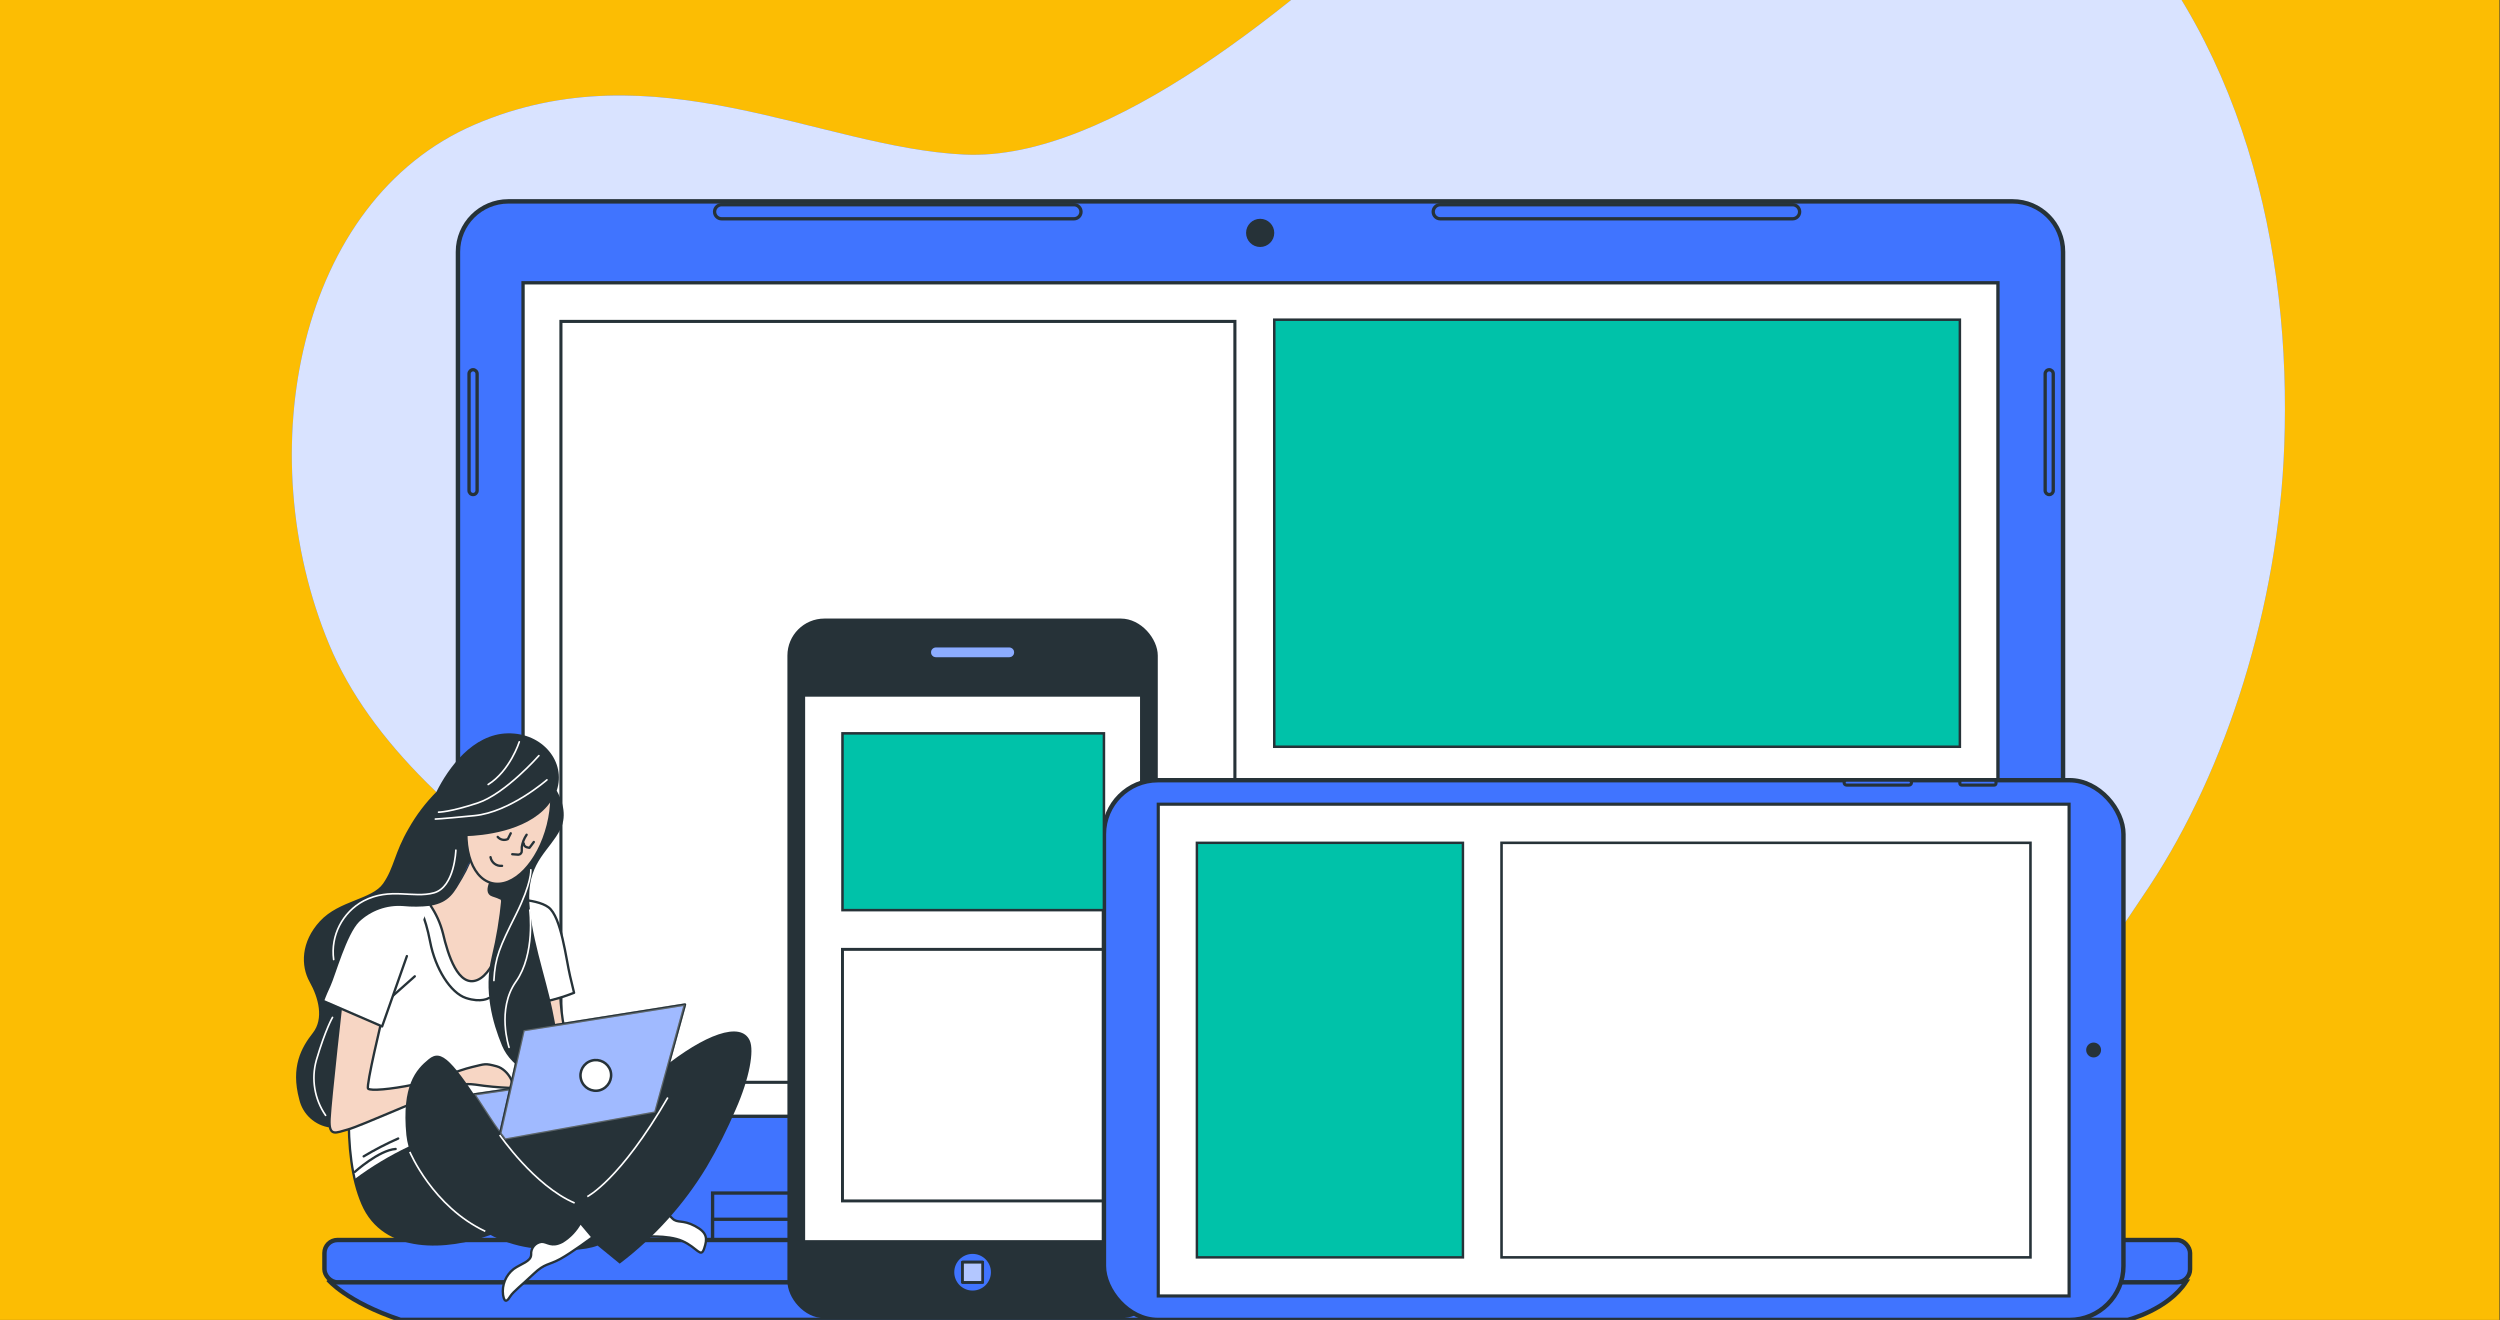 <?xml version="1.0" encoding="UTF-8"?>
<svg id="Layer_1" data-name="Layer 1" xmlns="http://www.w3.org/2000/svg" xmlns:xlink="http://www.w3.org/1999/xlink" viewBox="0 0 947 500">
  <rect x="0" y="0" width="947" height="500" fill="#333333" stroke="none"/>
  <defs>
    <style>
      .cls-1 {
        stroke-width: .93px;
      }

      .cls-1, .cls-2, .cls-3, .cls-4, .cls-5, .cls-6, .cls-7, .cls-8, .cls-9, .cls-10, .cls-11, .cls-12, .cls-13, .cls-14, .cls-15, .cls-16, .cls-17, .cls-18, .cls-19, .cls-20, .cls-21, .cls-22, .cls-23, .cls-24, .cls-25, .cls-26, .cls-27, .cls-28 {
        stroke: #263238;
      }

      .cls-1, .cls-2, .cls-4, .cls-5, .cls-29, .cls-6, .cls-9, .cls-11, .cls-13, .cls-16, .cls-17, .cls-18, .cls-24, .cls-25, .cls-27 {
        stroke-miterlimit: 10;
      }

      .cls-1, .cls-9, .cls-11 {
        fill: #00c2a9;
      }

      .cls-2 {
        stroke-width: 1.17px;
      }

      .cls-2, .cls-30, .cls-31, .cls-3, .cls-29, .cls-6, .cls-15, .cls-16, .cls-18, .cls-19, .cls-20, .cls-24, .cls-25 {
        fill: none;
      }

      .cls-32 {
        clip-path: url(#clippath);
      }

      .cls-30, .cls-33, .cls-34, .cls-35, .cls-36, .cls-37, .cls-38, .cls-39, .cls-40, .cls-41, .cls-42 {
        stroke-width: 0px;
      }

      .cls-31, .cls-3, .cls-7, .cls-8, .cls-10, .cls-12, .cls-14, .cls-15, .cls-19, .cls-20, .cls-21, .cls-22, .cls-23, .cls-26, .cls-28 {
        stroke-linecap: round;
        stroke-linejoin: round;
      }

      .cls-31, .cls-29 {
        stroke: #fff;
        stroke-width: .63px;
      }

      .cls-3, .cls-23, .cls-26 {
        stroke-width: 1.47px;
      }

      .cls-4 {
        stroke-width: 1.29px;
      }

      .cls-4, .cls-5, .cls-7, .cls-12, .cls-36, .cls-17, .cls-40, .cls-27 {
        fill: #4074ff;
      }

      .cls-5 {
        stroke-width: 1.19px;
      }

      .cls-33 {
        opacity: .2;
      }

      .cls-33, .cls-34, .cls-8, .cls-10, .cls-13, .cls-14, .cls-35, .cls-41, .cls-26, .cls-28 {
        fill: #fff;
      }

      .cls-33, .cls-34, .cls-8, .cls-35, .cls-36, .cls-28 {
        isolation: isolate;
      }

      .cls-6 {
        stroke-width: 1.26px;
      }

      .cls-34 {
        opacity: .8;
      }

      .cls-7, .cls-8, .cls-10, .cls-15, .cls-24, .cls-28 {
        stroke-width: .97px;
      }

      .cls-8 {
        opacity: .5;
      }

      .cls-9 {
        stroke-width: .95px;
      }

      .cls-43 {
        clip-path: url(#clippath-1);
      }

      .cls-44 {
        clip-path: url(#clippath-2);
      }

      .cls-11 {
        stroke-width: .96px;
      }

      .cls-12, .cls-13, .cls-14, .cls-19, .cls-21 {
        stroke-width: .89px;
      }

      .cls-45 {
        clip-path: url(#clippath-10);
      }

      .cls-46 {
        clip-path: url(#clippath-11);
      }

      .cls-35, .cls-36 {
        opacity: .4;
      }

      .cls-16 {
        stroke-width: 1.12px;
      }

      .cls-17 {
        stroke-width: 1.68px;
      }

      .cls-18 {
        stroke-width: 1.19px;
      }

      .cls-20 {
        stroke-width: .89px;
      }

      .cls-21, .cls-37 {
        fill: #f7d6c4;
      }

      .cls-22 {
        stroke-width: 1.47px;
      }

      .cls-22, .cls-42 {
        fill: #fcbd03;
      }

      .cls-38, .cls-23 {
        fill: #263238;
      }

      .cls-39 {
        fill: #4746ff;
      }

      .cls-25 {
        stroke-width: .98px;
      }

      .cls-27 {
        stroke-width: 1.26px;
      }

      .cls-28 {
        opacity: .6;
      }
    </style>
    <clipPath id="clippath">
      <rect class="cls-30" x="-.2" y="-795.1" width="947" height="500"/>
    </clipPath>
    <clipPath id="clippath-1">
      <path class="cls-30" d="m389.05,114.37l-144.39-47.45c-9.85-3.74-12.76-14.85-6.39-24.8l254.34-397.15c6.36-9.93,17.71-11.95,25.2-4.58l105.67,107.91c5.49,5.41,5.56,16.51.22,24.84L411.67,104.24c-5.31,8.29-15.42,12.87-22.62,10.13Z"/>
    </clipPath>
    <clipPath id="clippath-2">
      <rect class="cls-30" x="-.2" width="947" height="500"/>
    </clipPath>
    <clipPath id="clippath-10">
      <polyline class="cls-30" points="2063.98 1196.29 1116.98 1196.29 1116.98 694.59 2063.98 694.59 2063.98 1196.29"/>
    </clipPath>
    <clipPath id="clippath-11">
      <polyline class="cls-30" points="2128.86 1190.7 1118.45 1190.7 1118.45 657.23 2128.86 657.23 2128.86 1190.7"/>
    </clipPath>
    <clipPath id="clippath-12">
      <polyline class="cls-30" points="1094.96 695.67 2105.36 695.67 2105.36 1229.15 1094.96 1229.15 1094.96 695.67"/>
    </clipPath>
    <clipPath id="clippath-178">
      <polyline class="cls-30" points="1094.96 695.67 2105.36 695.67 2105.36 1229.15 1094.96 1229.15 1094.96 695.67"/>
    </clipPath>
    <clipPath id="clippath-193">
      <polyline class="cls-30" points="1094.96 695.67 2105.36 695.67 2105.36 1229.15 1094.96 1229.15 1094.96 695.67"/>
    </clipPath>
    <clipPath id="clippath-920">
      <polyline class="cls-30" points="1094.96 695.67 2105.36 695.67 2105.36 1229.15 1094.96 1229.15 1094.96 695.67"/>
    </clipPath>
    <clipPath id="clippath-1094">
      <polyline class="cls-30" points="1094.96 695.67 2105.36 695.67 2105.36 1229.15 1094.96 1229.15 1094.96 695.67"/>
    </clipPath>
    <clipPath id="clippath-1097">
      <polyline class="cls-30" points="1094.96 695.67 2105.36 695.67 2105.36 1229.15 1094.96 1229.15 1094.96 695.67"/>
    </clipPath>
    <clipPath id="clippath-1104">
      <polyline class="cls-30" points="1094.96 695.67 2105.36 695.67 2105.36 1229.15 1094.96 1229.15 1094.96 695.67"/>
    </clipPath>
    <clipPath id="clippath-1107">
      <polyline class="cls-30" points="1094.96 695.67 2105.36 695.67 2105.36 1229.15 1094.96 1229.15 1094.96 695.67"/>
    </clipPath>
  </defs>
  <g class="cls-32">
    <g id="freepik--Device--inject-158">
      <path class="cls-23" d="m382.63,110.25l-140.72-43.68c-9.85-3.74-16.47-18.65-10.1-28.6l254.34-397.15c6.36-9.93,17.85-13.06,28.89-2.2l102.04,105.53c5.49,5.41,5.56,16.51.22,24.84L405.24,100.12c-5.34,8.26-15.45,12.85-22.62,10.13Z"/>
      <path class="cls-22" d="m389.05,114.37l-144.39-47.45c-9.85-3.74-12.76-14.85-6.39-24.8l254.34-397.15c6.36-9.93,17.71-11.95,25.2-4.58l105.67,107.91c5.49,5.41,5.56,16.51.22,24.84L411.67,104.24c-5.31,8.29-15.42,12.87-22.62,10.13Z"/>
      <g class="cls-43">
        <g>
          <path class="cls-33" d="m518.59-358.86c-7.9-7.77-19.84-5.71-26.59,4.84L238.94,41.12c-3.75,5.86-4.44,12.13-2.5,17.21l361.12-339.47-78.98-77.71Z"/>
          <path class="cls-3" d="m343.57,87.23c2.38-3.72,1.57-7.92-1.84-9.28-3.41-1.36-8.26.57-10.69,4.37-2.43,3.8-1.59,7.95,1.92,9.32,3.52,1.36,8.2-.65,10.61-4.4Z"/>
        </g>
      </g>
      <path class="cls-3" d="m389.05,114.37l-144.39-47.45c-9.85-3.74-12.76-14.85-6.39-24.8l254.34-397.15c6.36-9.93,17.71-11.95,25.2-4.58l105.67,107.91c5.49,5.41,5.56,16.51.22,24.84L411.67,104.24c-5.31,8.29-15.42,12.87-22.62,10.13Z"/>
      <polygon class="cls-26" points="408.84 95.02 252.81 38.51 493.08 -336.67 612.18 -222.5 408.84 95.02"/>
      <path class="cls-38" d="m396.88-18.75C347.29.39,309.68,29.12,286.25,50.61l107.54,38.97c13.48-16.92,29.29-31.86,46.95-44.36l56.68-88.5c-29.88,3.75-65.32,10.94-100.53,24.53Z"/>
    </g>
  </g>
  <g class="cls-44">
    <rect class="cls-42" x="-.2" width="947" height="500"/>
    <rect class="cls-30" x="-.2" width="947" height="500"/>
    <g id="freepik--background-simple--inject-1--inject-169">
      <path class="cls-40" d="m791.08-44.13c-79.2-76-192.01-55.14-253.99,2.32C491.81.24,420.47,61.21,365.24,58.56c-54.76-2.65-117.36-40.62-185.39-11.37-67.13,28.81-85.47,124.12-55.12,197,30.46,73.13,141.6,132.57,276.07,188,49.4,20.69,102.51,31.07,156.06,30.5,0,0,121.73-1.26,167.47-30.53,35.82-22.96,51.16-38.05,89.88-96.5,29.25-44.24,48.85-106.44,51.05-166.7,2.76-73.63-15.01-156.3-74.17-213.09Z"/>
      <path class="cls-34" d="m791.08-44.13c-79.2-76-192.01-55.14-253.99,2.32C491.81.24,420.47,61.21,365.24,58.56c-54.76-2.65-117.36-40.62-185.39-11.37-67.13,28.81-85.47,124.12-55.12,197,30.46,73.13,141.6,132.57,276.07,188,49.4,20.69,102.51,31.07,156.06,30.5,0,0,121.73-1.26,167.47-30.53,35.82-22.96,51.16-38.05,89.88-96.5,29.25-44.24,48.85-106.44,51.05-166.7,2.76-73.63-15.01-156.3-74.17-213.09Z"/>
    </g>
    <g id="freepik--Laptop--inject-1--inject-169">
      <path class="cls-17" d="m192.57,76.28h569.79c10.56,0,19.12,8.56,19.12,19.12v375.53H173.47V95.4c0-10.55,8.55-19.11,19.11-19.12Z"/>
      <rect class="cls-41" x="198.13" y="107.12" width="558.69" height="315.73"/>
      <rect class="cls-6" x="198.13" y="107.12" width="558.69" height="315.73"/>
      <rect class="cls-27" x="269.93" y="451.93" width="417.85" height="20.59"/>
      <rect class="cls-27" x="269.93" y="461.86" width="417.85" height="10.68"/>
      <path class="cls-17" d="m124.29,484.73s6.87,8.39,27.42,15.25h654.27s15.25-3.82,22.12-14.5l-703.82-.75Z"/>
      <rect class="cls-17" x="122.9" y="469.71" width="706.69" height="16.03" rx="4.94" ry="4.94"/>
      <circle class="cls-38" cx="477.35" cy="88.22" r="5.34"/>
      <path class="cls-27" d="m406.81,82.88h-133.46c-1.47,0-2.67-1.2-2.67-2.67h0c0-1.47,1.2-2.67,2.67-2.67h133.46c1.47,0,2.66,1.2,2.67,2.67h0c0,1.47-1.2,2.67-2.67,2.67h0Z"/>
      <path class="cls-27" d="m679.03,82.88h-133.46c-1.47,0-2.67-1.2-2.67-2.67h0c0-1.47,1.2-2.66,2.67-2.67h133.46c1.47,0,2.67,1.2,2.67,2.67h0c0,1.47-1.2,2.67-2.67,2.67Z"/>
      <path class="cls-27" d="m776.25,187.34h0c-.84,0-1.53-.68-1.54-1.52v-44.23c0-.84.69-1.53,1.54-1.54h0c.84.01,1.52.69,1.52,1.54v44.23c0,.84-.68,1.52-1.52,1.52Z"/>
      <path class="cls-27" d="m179.19,187.34h0c-.84,0-1.52-.68-1.52-1.52h0v-44.23c0-.84.68-1.53,1.52-1.54h0c.84,0,1.53.69,1.54,1.54v44.23c-.01.84-.69,1.52-1.54,1.52Z"/>
    </g>
    <rect class="cls-2" x="212.48" y="121.75" width="255.3" height="288.23"/>
    <g id="freepik--Mobile--inject-1--inject-169">
      <rect class="cls-38" x="298.27" y="234.31" width="140.3" height="265.03" rx="14.02" ry="14.02"/>
      <rect class="cls-41" x="304.5" y="263.42" width="127.83" height="206.83"/>
      <rect class="cls-24" x="304.5" y="263.42" width="127.83" height="206.83"/>
      <path class="cls-40" d="m382.31,248.94h-27.79c-1.01,0-1.83-.82-1.83-1.83h0c0-1.01.82-1.83,1.83-1.83h27.79c1.01,0,1.83.82,1.83,1.83h0c0,1.01-.82,1.83-1.83,1.83Z"/>
      <path class="cls-35" d="m382.31,248.94h-27.79c-1.01,0-1.83-.82-1.83-1.83h0c0-1.01.82-1.83,1.83-1.83h27.79c1.01,0,1.83.82,1.83,1.83h0c0,1.01-.82,1.83-1.83,1.83Z"/>
      <path class="cls-4" d="m376.01,481.92c0-4.19-3.4-7.59-7.59-7.59-4.19,0-7.59,3.4-7.59,7.59s3.4,7.59,7.59,7.59h0c4.19,0,7.59-3.4,7.59-7.59Z"/>
      <rect class="cls-7" x="364.58" y="478.08" width="7.68" height="7.68"/>
      <rect class="cls-28" x="364.58" y="478.08" width="7.68" height="7.68"/>
      <rect class="cls-15" x="364.58" y="478.08" width="7.68" height="7.68"/>
    </g>
    <g id="freepik--Tablet--inject-1--inject-169">
      <rect class="cls-17" x="418.17" y="295.54" width="386.19" height="204.46" rx="20.44" ry="20.44"/>
      <rect class="cls-41" x="438.75" y="304.63" width="345.02" height="186.28"/>
      <rect class="cls-18" x="438.75" y="304.63" width="345.02" height="186.28"/>
      <path class="cls-38" d="m793.06,400.56c-1.56,0-2.82-1.26-2.82-2.82,0-1.56,1.26-2.82,2.82-2.82,1.55,0,2.82,1.26,2.82,2.82,0,0,0,.01,0,.02-.01,1.55-1.27,2.8-2.82,2.8Z"/>
      <rect class="cls-5" x="742.39" y="295.54" width="13.69" height="1.86" rx=".68" ry=".68"/>
      <path class="cls-5" d="m699.48,297.39h23.64c.51.01.94-.4.95-.91,0,0,0-.01,0-.02h0c0-.51-.42-.93-.93-.93,0,0-.01,0-.02,0h-23.64c-.51,0-.93.42-.93.93h0c0,.52.42.93.93.93h0Z"/>
    </g>
    <rect class="cls-25" x="568.78" y="319.26" width="200.36" height="157.03"/>
    <rect class="cls-1" x="453.38" y="319.26" width="100.78" height="157.03"/>
    <rect class="cls-9" x="482.69" y="121.1" width="259.71" height="161.77"/>
    <rect class="cls-16" x="319.13" y="359.62" width="99.04" height="95.29"/>
    <rect class="cls-11" x="319.13" y="277.79" width="99.04" height="66.97"/>
    <g id="freepik--Character--inject-1--inject-169">
      <path class="cls-21" d="m212.01,373.04s.31,12.41,2.41,19.07c1.53,4.55,3.36,9,5.48,13.31,0,0-7.86,4.24-11.5,4.55-3.64.31-8.46-16.05-8.46-27.24s4.21-14.53,12.07-9.69Z"/>
      <path class="cls-14" d="m190.09,340.52s12.8-.48,17.68,3.16c4.88,3.64,6.65,19.67,8.17,26.03l1.52,6.36c-3.56,1.4-7.23,2.52-10.97,3.33-1.43.11-2.84.31-4.24.6,0,0-3.86-22.01-8.39-28.45-2.29-3.31-4.82-6.45-7.57-9.4,0,0-2.05-2.45,3.8-1.65Z"/>
      <path class="cls-41" d="m179.63,320.97c-1.06,4.05-2.69,7.93-4.84,11.52-3.66,6.05-5.16,10.27-16.34,10.59-11.19.31-16.95,9.43-21.74,36.62-4.79,27.19-7.57,57.21.6,76.28,8.17,19.07,32.31,17.2,48.07,11.5,15.76-5.7,19.38-23.6,19.67-42.96s.31-49.95-2.72-65.4c-3.03-15.45-11.79-18.76-15.74-19.96-3.95-1.21,1.22-8.48,1.22-8.48l-8.17-9.69Z"/>
      <path class="cls-19" d="m179.63,320.97c-1.06,4.05-2.69,7.93-4.84,11.52-3.66,6.05-5.16,10.27-16.34,10.59-11.19.31-16.95,9.43-21.74,36.62-4.79,27.19-7.57,57.21.6,76.28,8.17,19.07,32.31,17.2,48.07,11.5,15.76-5.7,19.38-23.6,19.67-42.96s.31-49.95-2.72-65.4c-3.03-15.45-11.79-18.76-15.74-19.96-3.95-1.21,1.22-8.48,1.22-8.48l-8.17-9.69Z"/>
      <path class="cls-37" d="m190.09,340.52c-1.13-.55-2.31-1.01-3.51-1.37-3.93-1.21,1.22-8.48,1.22-8.48l-8.17-9.69c-1.06,4.05-2.69,7.93-4.84,11.52-3.09,5.14-4.66,8.96-11.94,10.18,2.31,3.33,3.99,7.04,4.97,10.97,1.83,7.88,5.74,20.59,13.02,17.57,6.91-2.87,12.16-19.45,9.25-30.7Z"/>
      <path class="cls-19" d="m190.09,340.52c-1.13-.55-2.31-1.01-3.51-1.37-3.93-1.21,1.22-8.48,1.22-8.48l-8.17-9.69c-1.06,4.05-2.69,7.93-4.84,11.52-3.09,5.14-4.66,8.96-11.94,10.18,2.31,3.33,3.99,7.04,4.97,10.97,1.83,7.88,5.74,20.59,13.02,17.57,6.91-2.87,12.16-19.45,9.25-30.7Z"/>
      <line class="cls-19" x1="148.42" y1="377.56" x2="157.12" y2="369.83"/>
      <path class="cls-19" d="m158.44,343.08s2.56,3.51,4.5,13.68c1.94,10.17,7.73,19.36,13.55,21.28s8.7,0,8.7,0"/>
      <path class="cls-21" d="m129.68,376.68s-4.53,40.22-4.84,47.21,2.41,5.16,6.97,3.95c4.55-1.21,30.57-12.8,36.57-14.85,6-2.05,6.97-2.72,11.81-2.12,4.24.64,8.51,1.04,12.8,1.22,3.03,0-.31-6.97-4.84-8.17-4.53-1.21-4.24-.91-9.38.29s-13.33,4.84-22.1,6.65c-8.78,1.81-16.34,2.43-17.24,1.52s5.48-27.24,5.48-27.24l-15.21-8.47Z"/>
      <path class="cls-41" d="m162.85,342.68c-3.37.4-6.78.43-10.17.09-6.25-.45-12.41,1.77-16.95,6.09-4.84,4.83-9.14,20.57-10.97,24.52s-2.41,5.74-2.41,5.74l22.4,9.69,9.38-26.64"/>
      <path class="cls-19" d="m162.85,342.68c-3.37.4-6.78.43-10.17.09-6.25-.45-12.41,1.77-16.95,6.09-4.84,4.83-9.14,20.57-10.97,24.52s-2.41,5.74-2.41,5.74l22.4,9.69,9.38-26.64"/>
      <path class="cls-19" d="m134.38,443.93s9.14-8.23,15.49-8.7"/>
      <path class="cls-19" d="m150.83,431.27c-4.49,1.98-8.86,4.24-13.07,6.76"/>
      <ellipse class="cls-37" cx="192.76" cy="308.83" rx="26.49" ry="15.21" transform="translate(-153.78 420.37) rotate(-75.87)"/>
      <ellipse class="cls-20" cx="192.76" cy="308.83" rx="26.49" ry="15.21" transform="translate(-153.78 420.37) rotate(-75.87)"/>
      <path class="cls-36" d="m178.13,326.35c-1.39,2.74-5.7,11.3-10.17,14.11-1.26.81-2.63,1.43-4.08,1.83"/>
      <path class="cls-19" d="m199.48,316.2c-.96,1.39-1.59,2.99-1.83,4.66v1.44c.06.73-.48,1.38-1.22,1.44-.07,0-.14,0-.21,0l-2.18-.16"/>
      <path class="cls-19" d="m190.18,327.98c-2.1.23-4.01-1.21-4.37-3.29"/>
      <path class="cls-19" d="m193.47,315.65l-1.1,2.19c-1.32.63-2.89.29-3.84-.82"/>
      <path class="cls-19" d="m202.21,318.94l-1.63,2.19s-2.19,0-2.19-1.65"/>
      <path class="cls-38" d="m210.88,299.49c3.66-10.77-5.25-21.94-18.54-21.7-13.29.24-22.6,13.24-27,22.14-4.12,4.13-7.66,8.8-10.53,13.88-5.48,9.38-5.48,14.83-9.69,20.88-4.21,6.05-16.64,6.36-23.91,14.24-7.28,7.88-7.31,16.95-3.93,23s5.48,13.91,1.21,19.36c-4.28,5.45-8.46,12.8-5.14,25.14,1.28,5.64,5.93,9.9,11.66,10.68-.18-1.03-.24-2.08-.16-3.13.24-5.48,3.02-30.73,4.24-41.9l-6.65-2.89s.6-1.83,2.41-5.74,6.05-19.69,10.97-24.52c4.54-4.32,10.7-6.52,16.95-6.07,3.38.34,6.79.31,10.17-.09,4.14-.5,7.76-3.01,9.69-6.71h0l.48-.79v-.09c.51-.84,1.02-1.74,1.59-2.67,1.31-2.21,2.44-4.53,3.36-6.93-.92-2.86-1.42-5.84-1.46-8.85,5.96-.2,22.45-1.66,30.79-11.46.49-.6.95-1.21,1.35-1.83-.12,3.08-.56,6.15-1.32,9.14-1.54,6.87-5.01,13.17-10,18.14l-.88.75-.55.44c-.27.2-.53.4-.8.57-.19.14-.39.27-.6.38-.25.17-.5.32-.77.46l-.64.33-.77.33-.64.24-.77.24-.64.16c-1.37.31-2.78.31-4.15,0l-.53-.18c-.58,1.09-.77,2.35-.53,3.57.19.62.7,1.1,1.33,1.24h0c1.17.35,2.32.8,3.42,1.33-.7,7.39-1.92,14.72-3.66,21.94-3.03,12.71.29,24.81,3.93,33.59,3.64,8.78,14.83,14.22,18.76,9.14,3.93-5.08,2.72-10.59.31-22.71-2.41-12.12-8.78-29.65-8.78-42.98s7.86-17.55,11.81-25.41c2.83-5.69.31-11.68-1.39-14.64Z"/>
      <path class="cls-31" d="m207.18,295.41s-13.97,12.23-27.42,13.55c-13.46,1.32-14.85,1.3-14.85,1.3"/>
      <path class="cls-31" d="m204.13,286.24s-12.67,14.43-23.15,17.92c-10.48,3.49-14.85,3.49-14.85,3.49"/>
      <path class="cls-31" d="m196.71,281.01s-3.49,10.97-11.79,16.16"/>
      <path class="cls-31" d="m172.68,322.05s-.44,13.99-8.3,16.16c-7.86,2.18-16.58-2.18-26.64,3.05-8.04,4.32-12.56,13.17-11.35,22.21"/>
      <path class="cls-31" d="m123.34,422.5c-4.22-6.12-5.5-13.8-3.49-20.95,3.49-11.79,6.11-16.16,6.11-16.16"/>
      <path class="cls-31" d="m200.69,344.76s2.18,16.6-5.25,27.08c-7.42,10.48-2.61,24.9-2.61,24.9"/>
      <path class="cls-31" d="m201.08,329.48s.44,4.81-5.69,17.04c-6.12,12.23-7.86,16.16-8.3,24.9"/>
      <path class="cls-13" d="m243,468.54s9.82-.95,15.5,1.57c5.69,2.52,6.97,6.64,8.23,2.85,1.26-3.78,1.26-6.02-3.47-8.54-4.74-2.52-6.65-.95-8.54-2.85-.92-.99-1.99-1.84-3.16-2.52,0,0-5.06-.64-5.39,2.21s-5.05,3.78-5.05,3.78l1.88,3.49Z"/>
      <path class="cls-38" d="m284.04,394.23c-3.33-7.57-17.2-2.38-33.29,10.59-20.82,16.78-37,20.7-45.71,21.37v-.27c-4.53-2.12-10.97-2.21-18.63-.97-.24-.35-.48-.69-.69-1.06-14.63-22.69-18.47-26.62-23.31-22.69-4.84,3.93-10.29,9.98-8.48,28.76.16,1.48.44,2.94.84,4.37-7.2,3.42-14.05,7.54-20.44,12.3.7,3.2,1.69,6.32,2.96,9.34,8.14,19.01,32.23,17.28,47.97,11.55,4.76,2.57,9.93,4.3,15.28,5.1,12.47,1.55,20.9,1.1,25.83-.79l8.37,6.84c13.18-10,24.35-22.41,32.91-36.57,4.17-7.06,7.88-14.39,11.08-21.94,5.21-11.79,6.98-22.14,5.3-25.94Z"/>
      <path class="cls-12" d="m185.68,423.82c1.74,2.73,3.65,5.35,5.7,7.84l56.84-10.2-17.9-14.33-50.7,7.42c1.74,2.67,3.77,5.78,6.05,9.27Z"/>
      <path class="cls-8" d="m185.68,423.82c1.74,2.73,3.65,5.35,5.7,7.84l56.84-10.2-17.9-14.33-50.7,7.42c1.74,2.67,3.77,5.78,6.05,9.27Z"/>
      <path class="cls-12" d="m198.33,390.23l-8.85,39.07c.62.82,1.26,1.63,1.83,2.41l56.91-10.26,11.24-40.92-61.14,9.69Z"/>
      <path class="cls-41" d="m227.29,412.96c-3.09.88-6.3-.92-7.18-4.01-.88-3.09.92-6.3,4.01-7.18,3.04-.86,6.21.86,7.14,3.87.9,3.11-.87,6.37-3.97,7.31Z"/>
      <path class="cls-8" d="m198.33,390.23l-8.85,39.07c.62.82,1.26,1.63,1.83,2.41l56.91-10.26,11.24-40.92-61.14,9.69Z"/>
      <path class="cls-10" d="m227.29,412.96c-3.09.88-6.3-.92-7.18-4.01-.88-3.09.92-6.3,4.01-7.18,3.04-.86,6.21.86,7.14,3.87.9,3.11-.87,6.37-3.97,7.31Z"/>
      <path class="cls-13" d="m224.46,468.66s-7.83,5.81-12.23,8.23c-4.41,2.41-5.81,1.59-10.04,5.61s-7.81,6.82-8.81,8.43c-1.01,1.61-2.21,3.2-2.82-.4-.5-3.76,1.03-7.5,4.02-9.84,2.8-2.01,6.62-2.82,6.62-5.48-.19-2.42,1.59-4.56,4-4.81,2.21,0,3.66,2.19,7.83,0,2.87-1.77,5.22-4.26,6.82-7.22l4.61,5.48Z"/>
      <path class="cls-29" d="m155.24,436.34s8.65,20.68,28.58,30.08"/>
      <path class="cls-29" d="m222.47,453.27s12.38-6.2,30.51-37.53"/>
      <path class="cls-29" d="m189.28,429.94s13.11,19.22,28.39,25.76"/>
    </g>
  </g>
  <g class="cls-45">
    <g class="cls-46">
      <polyline class="cls-39" points="2339.37 1428.21 884.37 1428.21 884.37 458.24 2339.37 458.24 2339.37 1428.21"/>
    </g>
  </g>
</svg>